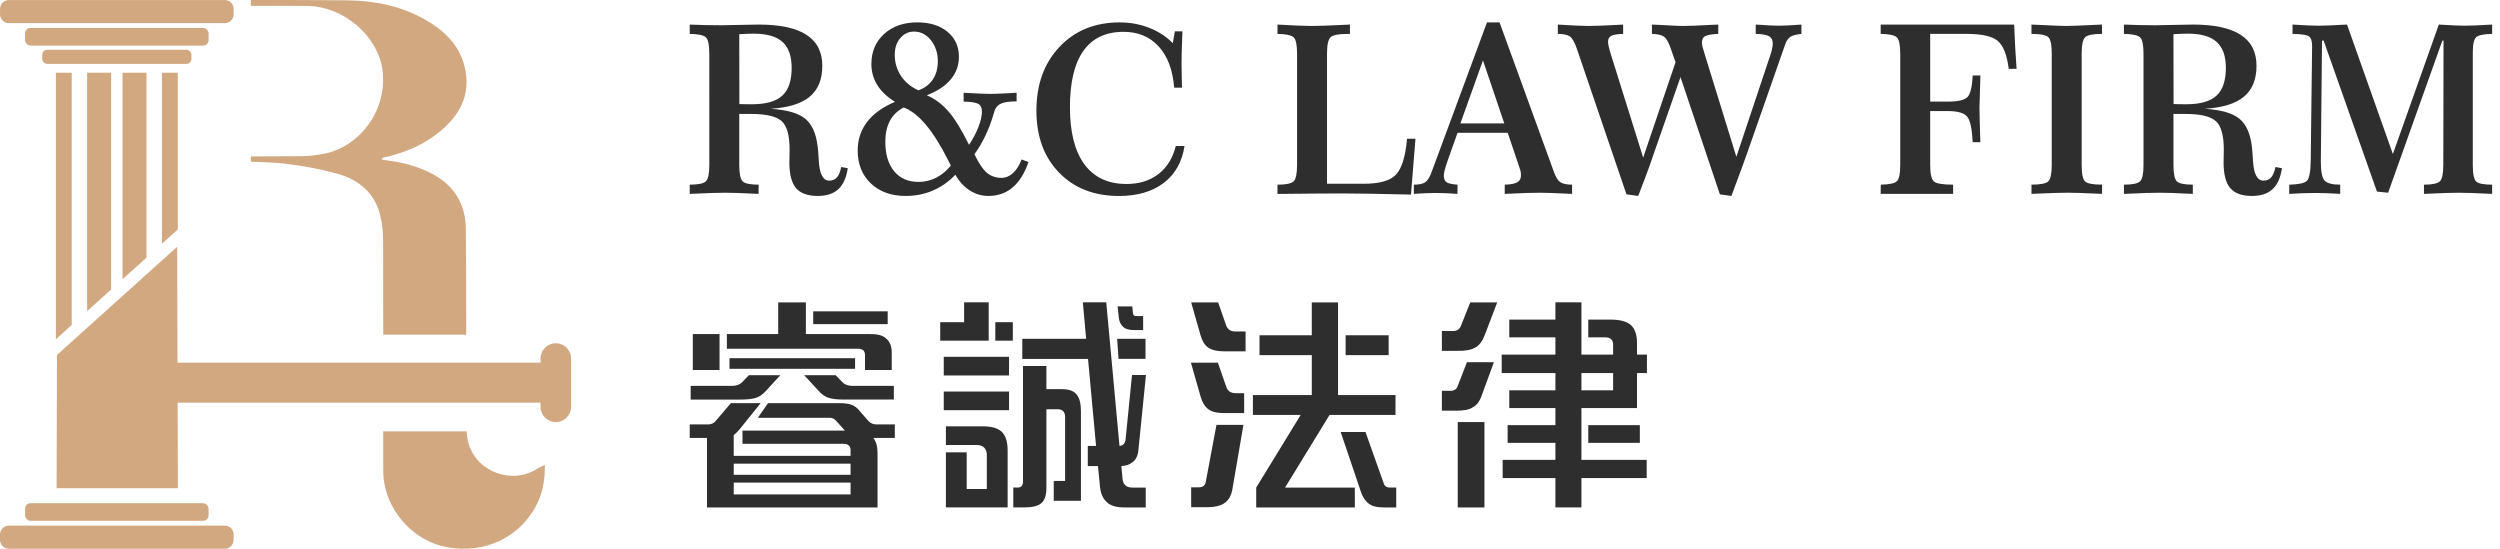 <?xml version="1.0" encoding="UTF-8"?><svg id="uuid-41694546-d22f-4f01-9853-42b9ccae654c" xmlns="http://www.w3.org/2000/svg" viewBox="0 0 336 73.746"><path d="M92.7,58.853v-1.812h2.479c.445,0,.795-.169,1.049-.509l2.003-2.352h4.006l-2.511,3.115c-.403.53-.774.922-1.113,1.176v2.798h15.704v-.763c0-.572-.318-.858-.953-.858h-13.574v-1.779h13.765l-1.145-1.272c-.254-.297-.53-.444-.826-.444h-9.727l1.367-1.972h9.473c.805,0,1.388.075,1.748.223.424.149.805.445,1.145.891l1.144,1.303c.275.298.636.445,1.081.445h2.447v1.812h-2.893c.382.488.572,1.145.572,1.971v7.376h-22.92v-9.346h-2.32l0-0ZM92.827,53.703v-1.843h5.563c.572,0,1.017-.159,1.335-.477l.922-.954h4.228l-1.812,1.972c-.509.593-1.017.953-1.526,1.08-.445.149-1.155.223-2.13.223h-6.58 0ZM93.114,49.729v-4.831h3.592v4.831h-3.592ZM116.256,49.729v-2.002c0-.573-.308-.858-.922-.858h-17.642v-1.971h6.898v-4.26h3.719v4.26h8.488c1.059-.021,1.801.159,2.225.539.551.425.826,1.061.826,1.908v2.384s-3.592,0-3.592,0ZM98.041,49.57v-1.43h16.88v1.43s-16.88,0-16.88,0ZM98.613,62.317v1.495h15.704v-1.495h-15.704ZM98.613,66.45h15.704v-1.589h-15.704v1.589ZM113.554,53.703c-.975,0-1.685-.074-2.13-.223-.509-.127-1.017-.487-1.526-1.08l-1.812-1.972h4.228l.922.954c.318.318.763.477,1.336.477h5.563v1.843s-6.58,0-6.58,0ZM109.294,43.562v-1.716h10.013v1.716h-10.013Z" style="fill:#2e2e2e; stroke-width:0px;"/><path d="M126.365,45.788v-2.48h3.211v-2.67h3.306v5.15s-6.517,0-6.517,0ZM126.841,50.461v-2.511h8.774v2.511s-8.774,0-8.774,0ZM126.841,55.134v-2.512h8.774v2.512s-8.774,0-8.774,0ZM127.128,68.199v-7.407h2.797v4.927h2.702v-4.673c-.063-.783-.487-1.196-1.271-1.24h-4.228v-2.511h4.959c1.165,0,2.013.244,2.543.732.529.508.795,1.345.795,2.511v7.661h-8.297ZM133.771,45.788v-2.48h2.352v2.48h-2.352ZM136.187,68.199v-2.67h.572c.487,0,.731-.265.731-.796v-15.545h3.147v3.115h1.971c1.017-.02,1.717.223,2.098.732.381.444.572,1.197.572,2.257v12.015h-3.655v-2.67h1.526v-8.646c-.022-.637-.34-.965-.954-.986h-1.558v10.426c.021,1.123-.233,1.876-.763,2.257-.445.339-1.176.509-2.193.509h-1.494 0ZM137.395,48.235v-2.701h8.583l-.445-4.896h3.147l1.78,19.296c.509-.043.784-.36.826-.953l.858-8.583h1.875l-1.017,10.077c-.064.763-.339,1.325-.826,1.684-.403.298-.89.456-1.463.478l.159,1.748c.085.784.551,1.166,1.399,1.145h1.717v2.67h-2.734c-1.229.02-2.088-.244-2.575-.795-.488-.445-.774-1.166-.858-2.162l-.254-2.606h-1.367v-2.702h1.112l-1.08-11.698h-8.838 0ZM150.333,48.235l-.191-2.701h3.814v2.701h-3.623 0ZM152.431,44.358c-.678,0-1.155-.128-1.43-.382-.361-.297-.572-.732-.636-1.304l-.159-1.494h1.971l.095.89c0,.298.191.435.572.414h.795v1.876h-1.208Z" style="fill:#2e2e2e; stroke-width:0px;"/><path d="M164.48,55.514c-1.017,0-1.749-.2-2.194-.603-.403-.339-.71-.869-.922-1.59l-1.303-4.577h3.625l1.112,3.211c.19.593.614.89,1.271.89h1.145v2.67h-2.734ZM164.48,47.218c-.912,0-1.611-.169-2.098-.508-.467-.318-.816-.891-1.049-1.717l-1.24-4.355h3.624l1.05,3.02c.19.593.603.89,1.239.89h1.399v2.67h-2.924ZM160.092,68.166v-2.67h.953c.593.021.933-.233,1.017-.763l1.431-7.629h3.625l-1.463,8.519c-.149.975-.53,1.653-1.145,2.034-.551.338-1.261.508-2.13.508h-2.289 0ZM169.279,47.727v-2.67h7.025v-4.419h3.528v12.462h7.725v2.67h-8.868l-5.977,9.759h9.378v2.67h-13.255v-2.67l5.976-9.759h-6.421v-2.67h7.915v-5.372h-7.025ZM186.032,68.199c-.869,0-1.494-.128-1.875-.382-.552-.318-.976-.912-1.272-1.78l-2.701-7.979h3.337l2.448,6.898c.127.403.434.594.922.573h.762v2.67h-1.62ZM180.85,47.727v-2.67h5.785v2.67h-5.785Z" style="fill:#2e2e2e; stroke-width:0px;"/><path d="M193.788,47.154v-2.67h1.494c.529.021.89-.223,1.081-.731l1.24-3.115h3.623l-1.685,4.419c-.318.826-.742,1.378-1.271,1.653-.53.318-1.335.467-2.416.444h-2.066ZM193.788,55.197v-2.67h1.112c.551.021.901-.223,1.049-.731l1.209-3.115h3.623l-1.621,4.419c-.275.826-.688,1.378-1.239,1.653-.445.318-1.261.466-2.448.444h-1.684ZM195.918,68.199v-11.476h3.592v11.476h-3.592ZM202.848,45.342v-2.384h6.198v-2.321h3.497v7.025h4.259v-1.335c0-.657-.349-.986-1.049-.986h-2.289v-2.384h3.02c1.293,0,2.204.254,2.734.763.529.487.795,1.282.795,2.384v1.558h1.335v2.48h-1.335v4.704h-7.47v6.962h8.773v2.447h-8.773v3.942h-3.497v-3.942h-7.089v-2.447h7.089v-2.288h-6.421v-2.385h6.421v-2.288h-6.198v-2.385h6.198v-2.32h-7.216v-2.48h7.216v-2.321h-6.198ZM212.544,52.463h4.259v-2.32h-4.259v2.32ZM213.465,59.521v-2.385h6.93v2.385h-6.93Z" style="fill:#2e2e2e; stroke-width:0px;"/><path d="M92.7,3.302c.691.03,1.385.054,2.082.069.696.016,1.401.023,2.113.023.588,0,1.445-.015,2.57-.047,1.125-.03,1.955-.046,2.492-.046,2.869,0,5.013.459,6.432,1.378,1.419.918,2.129,2.307,2.129,4.164,0,1.827-.563,3.21-1.687,4.149-1.125.939-2.875,1.481-5.248,1.626,2.147.145,3.679.58,4.598,1.308s1.486,1.959,1.703,3.692c.062.453.113,1.088.155,1.904.093,1.837.562,2.755,1.408,2.755.434,0,.779-.144,1.037-.433.258-.288.449-.753.572-1.394l.883.155c-.186,1.27-.606,2.209-1.262,2.818s-1.576.913-2.763.913c-1.352,0-2.327-.35-2.926-1.053-.599-.701-.898-1.857-.898-3.468,0-.195.005-.48.015-.851s.016-.66.016-.866c0-1.93-.364-3.21-1.092-3.839-.727-.63-2.077-.944-4.048-.944h-1.625v6.842c0,1.187.152,1.927.456,2.222.304.294,1.019.44,2.144.44v1.239c-1.269-.062-2.234-.103-2.895-.123-.66-.021-1.192-.031-1.594-.031-.444,0-1.012.01-1.703.031-.691.02-1.713.062-3.065.123v-1.239c1.145,0,1.87-.152,2.175-.456.305-.304.457-1.039.457-2.205V7.218c0-1.176-.152-1.909-.457-2.198-.304-.288-1.029-.443-2.175-.465,0,0,0-1.253,0-1.253ZM99.372,13.983c.248.01.501.017.759.022.258.006.573.008.944.008,1.878,0,3.235-.387,4.071-1.161.836-.774,1.254-2.017,1.254-3.731,0-1.579-.41-2.74-1.23-3.483-.821-.743-2.113-1.114-3.878-1.114-.361,0-.944.02-1.749.062-.083,0-.145.005-.186.015l.015,9.382h0Z" style="fill:#2e2e2e; stroke-width:0px;"/><path d="M124.558,12.806c1.084.465,2.048,1.179,2.895,2.144.846.966,1.775,2.47,2.786,4.513.536-.806.96-1.61,1.269-2.415.31-.806.464-1.491.464-2.059,0-.496-.16-.836-.48-1.022-.32-.185-.98-.288-1.981-.31v-1.191c.919.052,1.656.09,2.214.115.557.026,1.022.039,1.393.039.341,0,.779-.013,1.316-.039.536-.025,1.269-.064,2.198-.115v1.161c-.929,0-1.613.093-2.051.278-.439.186-.735.495-.89.929-.042.113-.114.345-.217.696-.588,1.961-1.424,3.694-2.508,5.201.578,1.208,1.135,2.038,1.672,2.492.536.454,1.192.681,1.966.681.558,0,1.073-.217,1.548-.65s.857-1.043,1.146-1.827l.929.356c-.526,1.517-1.238,2.655-2.136,3.413-.898.759-1.981,1.138-3.251,1.138-.898,0-1.731-.245-2.5-.735s-1.416-1.194-1.942-2.113c-.898.939-1.909,1.649-3.034,2.129s-2.343.72-3.653.72c-1.93,0-3.485-.56-4.667-1.679s-1.772-2.598-1.772-4.435c0-1.455.423-2.735,1.269-3.839s2.095-2.002,3.746-2.693c-1.063-.66-1.857-1.414-2.384-2.26s-.789-1.79-.789-2.833c0-1.651.57-2.995,1.711-4.032,1.14-1.037,2.629-1.556,4.466-1.556,1.682,0,3.034.423,4.056,1.269,1.021.846,1.532,1.966,1.532,3.359,0,1.146-.366,2.157-1.099,3.034-.733.877-1.806,1.589-3.22,2.136h-0ZM121.446,14.447c-.815.424-1.429,1.022-1.842,1.796-.413.774-.619,1.709-.619,2.803,0,1.682.395,3.003,1.184,3.963s1.881,1.439,3.274,1.439c.846,0,1.638-.188,2.377-.565.737-.377,1.395-.921,1.974-1.633-.083-.155-.201-.388-.356-.697-2.023-4.034-4.02-6.403-5.991-7.105h0ZM123.443,12.141c.846-.31,1.491-.801,1.935-1.471.443-.671.665-1.481.665-2.431,0-1.103-.307-2.046-.921-2.825s-1.376-1.168-2.283-1.168c-.733,0-1.347.291-1.842.875s-.743,1.329-.743,2.237c0,1.063.281,2.015.844,2.855.562.842,1.344,1.484,2.345,1.928Z" style="fill:#2e2e2e; stroke-width:0px;"/><path d="M157.623,5.794l.279-1.579h1.022c-.011.165-.021.403-.031.712-.062,1.632-.093,2.786-.093,3.468,0,.403.01,1.167.031,2.292.01.475.021.841.031,1.099h-1.053c-.186-2.373-.877-4.219-2.074-5.534-1.197-1.316-2.776-1.974-4.737-1.974-2.384,0-4.179.851-5.387,2.555-1.208,1.702-1.811,4.231-1.811,7.585s.65,5.911,1.95,7.67c1.3,1.76,3.184,2.64,5.65,2.64,1.702,0,3.132-.444,4.288-1.332,1.155-.887,1.935-2.146,2.338-3.776h1.176c-.33,2.146-1.264,3.803-2.802,4.969-1.538,1.166-3.54,1.749-6.007,1.749-3.344,0-6.029-1.047-8.057-3.142s-3.042-4.871-3.042-8.329c0-3.518,1.034-6.375,3.104-8.568,2.069-2.193,4.765-3.289,8.088-3.289,1.403,0,2.725.243,3.963.728,1.238.485,2.296,1.171,3.173,2.059l-0-0Z" style="fill:#2e2e2e; stroke-width:0px;"/><path d="M171.695,3.302c1.053.062,1.966.108,2.74.139.774.031,1.393.047,1.857.047.877,0,2.363-.052,4.459-.155.31-.02.536-.03.681-.03v1.253h-.31c-1.197,0-1.958.148-2.283.441-.325.295-.487,1.035-.487,2.222v17.477h4.984c2.064,0,3.488-.405,4.272-1.215.784-.811,1.285-2.423,1.502-4.838h1.13l-.604,7.508c-1.992-.052-3.819-.091-5.48-.116s-2.921-.038-3.777-.038c-1.775,0-4.541.02-8.298.062h-.387v-1.239c1.145,0,1.87-.152,2.175-.456.305-.304.457-1.039.457-2.205V7.218c0-1.176-.152-1.909-.457-2.198-.304-.288-1.029-.443-2.175-.465v-1.253Z" style="fill:#2e2e2e; stroke-width:0px;"/><path d="M199.852,3.007h1.687l7.322,20.14c.247.681.534,1.13.859,1.346.325.217.849.325,1.571.325v1.239c-1.321-.062-2.283-.103-2.887-.123-.604-.021-1.086-.031-1.447-.031-.444,0-1.016.01-1.718.031-.702.02-1.703.062-3.003.123v-1.239c.784-.02,1.344-.126,1.68-.317.335-.191.503-.498.503-.921,0-.145-.008-.278-.023-.403-.016-.123-.038-.232-.07-.325l-1.687-5h-6.749l-1.301,3.669c-.021.062-.046.139-.077.232-.309.878-.464,1.486-.464,1.827,0,.433.121.735.364.906.242.17.735.281,1.478.332v1.239c-.557-.042-1.092-.072-1.602-.093-.511-.02-.978-.03-1.401-.03-.361,0-.787.01-1.277.03-.49.021-1.019.052-1.587.093v-1.239c.701,0,1.213-.108,1.532-.325s.614-.701.883-1.454l7.415-20.031h-0ZM199.311,8.116l-3.034,8.468h5.898l-2.864-8.468h-0Z" style="fill:#2e2e2e; stroke-width:0px;"/><path d="M209.373,3.302c.96.062,1.788.108,2.484.139.697.031,1.251.047,1.664.047.795,0,2.142-.052,4.04-.155.268-.02.465-.03.588-.03v1.253c-.784.021-1.318.108-1.602.263s-.426.418-.426.789c0,.155.026.354.077.596.052.243.134.55.248.921l4.396,14.056,4.35-12.817-.604-1.734c-.31-.919-.63-1.489-.96-1.711s-.866-.343-1.61-.364v-1.253c.341.01.816.03,1.424.062,1.404.082,2.323.123,2.756.123.784,0,2.12-.052,4.009-.155.32-.02.563-.03.728-.03v1.253c-.908.042-1.502.145-1.78.31s-.418.454-.418.867c0,.145.023.315.07.51.047.196.132.491.255.883l4.304,13.947,4.629-13.854c.082-.248.147-.498.193-.751s.07-.467.07-.642c0-.444-.165-.761-.495-.952-.331-.191-.929-.297-1.797-.318v-1.253c.806.052,1.445.09,1.92.115.475.026.883.039,1.223.039.341,0,.748-.013,1.223-.039.475-.025,1.069-.064,1.78-.115v1.253c-.701.073-1.199.206-1.494.403-.294.196-.523.531-.688,1.006l-5,14.289c-.124.361-.388,1.096-.789,2.205-.403,1.109-.883,2.402-1.44,3.878l-1.548-.217-5.295-15.758-3.715,10.65c-.258.774-.555,1.61-.891,2.508-.335.898-.693,1.837-1.076,2.817l-1.579-.217-6.687-19.629c-.3-.856-.614-1.393-.944-1.609-.33-.218-.862-.326-1.594-.326v-1.253l-0-0Z" style="fill:#2e2e2e; stroke-width:0px;"/><path d="M252.764,3.302h17.941c.041,1.093.087,2.129.139,3.103.052.976.113,1.922.186,2.841l-1.053.015c-.238-1.868-.728-3.119-1.471-3.754s-2.132-.952-4.164-.952h-4.923v9.102h2.353c1.424,0,2.322-.217,2.693-.65s.593-1.388.666-2.863h1.036c-.01.392-.025.928-.047,1.609-.052,1.321-.077,2.178-.077,2.57,0,.816.032,2.193.096,4.134.009.288.018.505.027.65h-1.036c-.083-1.775-.328-2.915-.736-3.421s-1.282-.759-2.623-.759h-2.353v7.23c0,1.197.165,1.94.495,2.229.331.289,1.192.433,2.586.433v1.239h-9.737l.015-1.239c1.146-.02,1.867-.177,2.167-.472s.449-1.024.449-2.19V7.218c0-1.176-.153-1.909-.457-2.198-.304-.288-1.029-.443-2.174-.465v-1.253h0Z" style="fill:#2e2e2e; stroke-width:0px;"/><path d="M273.027,3.302c.35.01.841.03,1.471.062,1.579.082,2.632.123,3.158.123.691,0,1.955-.047,3.793-.14.465-.02.815-.035,1.053-.046l.015,1.253c-1.197,0-1.953.15-2.267.449-.316.3-.473,1.037-.473,2.214v14.938c0,1.218.157,1.966.473,2.245.314.278,1.07.417,2.267.417v1.239c-1.331-.062-2.335-.103-3.011-.123-.675-.021-1.215-.031-1.617-.031-.454,0-1.037.01-1.749.031-.713.02-1.749.062-3.111.123v-1.239c1.207,0,1.964-.149,2.267-.448.305-.3.457-1.037.457-2.214V7.218c0-1.197-.155-1.94-.465-2.229-.31-.289-1.064-.434-2.26-.434v-1.253h0Z" style="fill:#2e2e2e; stroke-width:0px;"/><path d="M285.457,3.302c.691.03,1.386.054,2.082.069.696.016,1.401.023,2.112.023.589,0,1.445-.015,2.57-.047,1.126-.03,1.955-.046,2.493-.046,2.868,0,5.012.459,6.431,1.378,1.419.918,2.129,2.307,2.129,4.164,0,1.827-.562,3.21-1.687,4.149-1.125.939-2.873,1.481-5.247,1.626,2.146.145,3.678.58,4.597,1.308.918.728,1.486,1.959,1.702,3.692.063.453.113,1.088.155,1.904.093,1.837.563,2.755,1.409,2.755.433,0,.779-.144,1.037-.433.258-.288.448-.753.573-1.394l.882.155c-.185,1.27-.606,2.209-1.261,2.818-.656.609-1.577.913-2.763.913-1.352,0-2.327-.35-2.926-1.053-.598-.701-.898-1.857-.898-3.468,0-.195.005-.48.016-.851.01-.371.015-.66.015-.866,0-1.93-.364-3.21-1.091-3.839-.728-.63-2.077-.944-4.049-.944h-1.626v6.842c0,1.187.153,1.927.457,2.222.304.294,1.018.44,2.144.44v1.239c-1.269-.062-2.235-.103-2.895-.123-.661-.021-1.192-.031-1.595-.031-.443,0-1.011.01-1.702.031-.691.02-1.713.062-3.065.123v-1.239c1.146,0,1.87-.152,2.175-.456.305-.304.456-1.039.456-2.205V7.218c0-1.176-.152-1.909-.456-2.198-.305-.288-1.029-.443-2.175-.465v-1.253ZM292.129,13.983c.247.01.5.017.758.022.258.006.573.008.944.008,1.879,0,3.235-.387,4.071-1.161s1.254-2.017,1.254-3.731c0-1.579-.41-2.74-1.231-3.483-.82-.743-2.112-1.114-3.878-1.114-.361,0-.944.02-1.749.062-.083,0-.145.005-.186.015l.016,9.382h0Z" style="fill:#2e2e2e; stroke-width:0px;"/><path d="M308.119,3.302c.826.052,1.517.09,2.074.115.558.026,1.037.039,1.44.039.371,0,.846-.013,1.424-.039.578-.025,1.372-.064,2.384-.115l6.161,17.399,6.177-17.399c.949.052,1.679.09,2.19.115.511.026.921.039,1.231.039.433,0,.944-.013,1.532-.039.588-.025,1.326-.064,2.214-.115v1.253c-1.114.021-1.827.166-2.137.434s-.465.97-.465,2.105v15.062c0,1.208.153,1.953.457,2.237.304.283,1.018.425,2.144.425v1.239c-1.239-.062-2.188-.103-2.848-.123-.661-.021-1.213-.031-1.657-.031-.443,0-1.008.01-1.694.031-.687.02-1.675.062-2.965.123v-1.239c1.125,0,1.839-.152,2.144-.456.305-.304.456-1.039.456-2.205l.031-16.704h-.155l-7.292,20.449-1.501-.155-7.168-20.295h-.217l-.155,15.976v.387c0,1.27.168,2.088.503,2.454.336.366,1.035.549,2.098.549v1.239c-.63-.042-1.223-.072-1.78-.093-.558-.02-1.063-.03-1.517-.03-.505,0-1.06.01-1.664.03-.603.021-1.236.052-1.896.093l.015-1.239c1.228-.03,2.009-.195,2.345-.495.335-.3.513-1.223.534-2.771l.185-15.217v-.155c0-.67-.147-1.104-.441-1.3-.294-.196-1.024-.305-2.19-.326v-1.253 0Z" style="fill:#2e2e2e; stroke-width:0px;"/><path d="M23.906,65.617H7.606c.018-6.643.036-11.271.054-17.913,5.384-4.847,10.768-9.693,16.152-14.54.031,11.489.063,20.964.094,32.453Z" style="fill:#d1a880; stroke-width:0px;"/><path d="M31.399,1.189v.731c0,.651-.538,1.19-1.19,1.19H1.189C.537,3.11.005,2.572.005,1.92v-.731C.005.844.158.531.398.312.604.119.883.006,1.189.006h29.021c.066,0,.133.007.199.02.558.093.99.578.99,1.163Z" style="fill:#d1a880; stroke-width:0px;"/><rect x="3.369" y="3.755" width="24.667" height="2.373" rx=".731" ry=".731" style="fill:#d1a880; stroke-width:0px;"/><path d="M31.404,71.824v.739c0,.349-.161.658-.403.887-.202.188-.484.296-.779.296H1.196c-.067,0-.134,0-.202-.013C.443,73.639,0,73.155,0,72.564v-.779c.027-.632.551-1.142,1.196-1.142h29.025c.645,0,1.169.524,1.183,1.182Z" style="fill:#d1a880; stroke-width:0px;"/><rect x="3.373" y="67.632" width="24.658" height="2.365" rx=".726" ry=".726" style="fill:#d1a880; stroke-width:0px;"/><rect x="5.675" y="6.686" width="20.054" height="1.901" rx=".671" ry=".671" style="fill:#d1a880; stroke-width:0px;"/><polygon points="9.637 9.774 9.637 43.68 7.663 45.461 7.51 45.601 7.51 9.774 9.637 9.774" style="fill:#d1a880; stroke-width:0px;"/><polygon points="23.894 9.774 23.894 30.831 23.808 30.911 21.767 32.752 21.767 9.774 23.894 9.774" style="fill:#d1a880; stroke-width:0px;"/><polygon points="14.934 9.774 14.934 38.907 11.711 41.812 11.711 9.774 14.934 9.774" style="fill:#d1a880; stroke-width:0px;"/><polygon points="19.687 9.774 19.687 34.627 16.463 37.531 16.463 9.774 19.687 9.774" style="fill:#d1a880; stroke-width:0px;"/><path d="M72.228,62.983c-3.373,2.204-8.184.457-9.259-3.413-.148-.511-.215-1.048-.255-1.599h-11.207v4.26c0,.806-.013,1.626.094,2.419.685,4.475,4.233,8.143,8.546,8.909,4.878.86,9.42-1.183,11.758-5.321.981-1.72,1.357-3.588,1.317-5.751-.43.215-.739.322-.994.497ZM62.66,44.976c0-4.743,0-9.5-.054-14.244-.04-3.413-1.68-5.993-4.838-7.539-1.854-.914-3.83-1.398-5.886-1.653-.202-.027-.417-.081-.618-.121.148-.188.242-.229.349-.255,3.265-.726,6.208-2.083,8.6-4.488,2.15-2.177,2.956-4.77,2.231-7.727-.739-2.983-2.835-4.932-5.442-6.383C53.751.739,50.163.067,46.481.04c-4.26-.04-8.519-.04-12.766-.04v.793c2.553,0,5.093-.027,7.646.013,4.891.067,9.46,4.112,10.051,8.614.699,5.415-3.104,10.347-7.928,11.261-.941.175-1.895.296-2.835.309-2.325.027-4.623.027-6.934.027v.712c1.653.054,3.306.108,4.945.309,2.271.296,4.555.712,6.746,1.33,2.835.806,4.945,2.567,5.684,5.523.282,1.142.403,2.352.403,3.534.013,4.193.013,8.372.013,12.551h11.153,0Z" style="fill:#d1a880; stroke-width:0px;"/><path d="M74.701,46.132h-0c-1.129,0-2.053.924-2.053,2.053v.557H21.768v5.375h50.88v.557c0,1.129.924,2.053,2.053,2.053h0c1.129,0,2.053-.924,2.053-2.053v-6.489c0-1.129-.924-2.053-2.053-2.053h0Z" style="fill:#d1a880; stroke-width:0px;"/></svg>